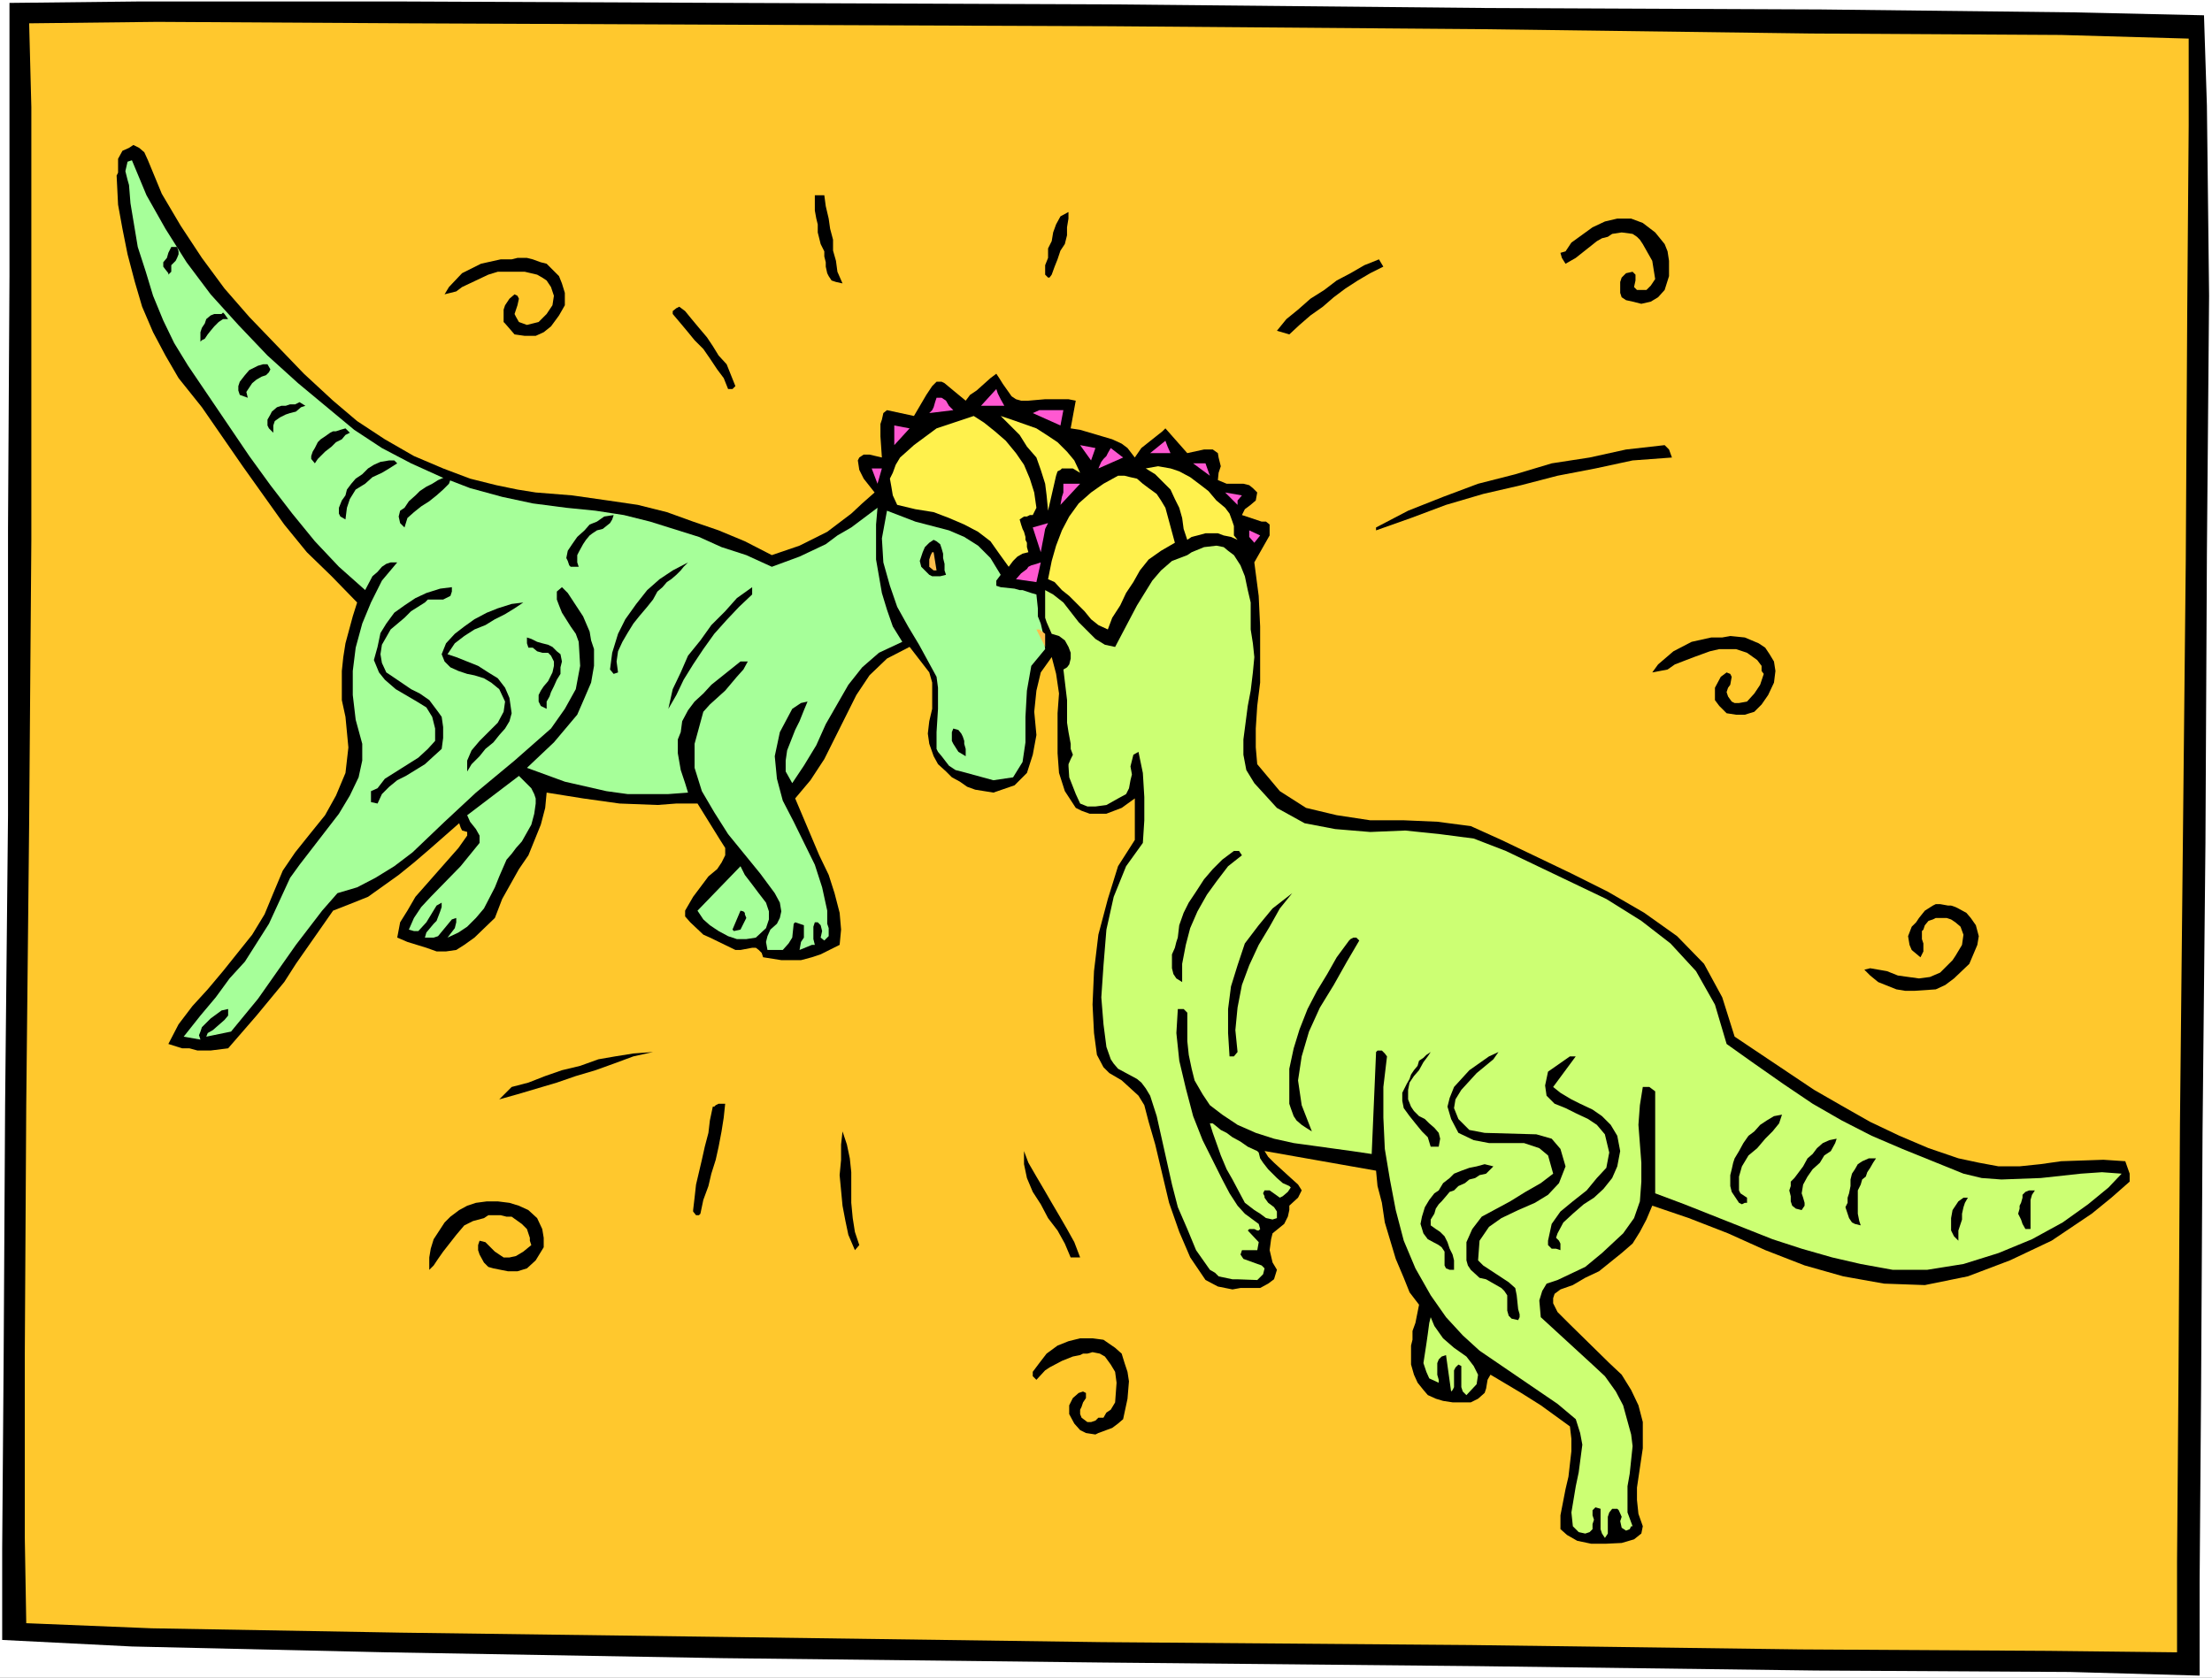 <?xml version="1.0" encoding="UTF-8" standalone="no"?>
<svg
   version="1.0"
   width="129.766mm"
   height="98.456mm"
   id="svg74"
   sodipodi:docname="Dinosaurs.wmf"
   xmlns:inkscape="http://www.inkscape.org/namespaces/inkscape"
   xmlns:sodipodi="http://sodipodi.sourceforge.net/DTD/sodipodi-0.dtd"
   xmlns="http://www.w3.org/2000/svg"
   xmlns:svg="http://www.w3.org/2000/svg">
  <rect width="100%" height="100%" fill="#333333" stroke="none"/>
  <sodipodi:namedview
     id="namedview74"
     pagecolor="#ffffff"
     bordercolor="#000000"
     borderopacity="0.25"
     inkscape:showpageshadow="2"
     inkscape:pageopacity="0.0"
     inkscape:pagecheckerboard="0"
     inkscape:deskcolor="#d1d1d1"
     inkscape:document-units="mm" />
  <defs
     id="defs1">
    <pattern
       id="WMFhbasepattern"
       patternUnits="userSpaceOnUse"
       width="6"
       height="6"
       x="0"
       y="0" />
  </defs>
  <path
     style="fill:#ffffff;fill-opacity:1;fill-rule:evenodd;stroke:none"
     d="M 0,372.116 H 490.455 V 0 H 0 Z"
     id="path1" />
  <path
     style="fill:#000000;fill-opacity:1;fill-rule:evenodd;stroke:none"
     d="M 2.101,0.646 31.189,0.323 h 56.56 l 74.336,0.323 83.87,0.323 83.547,0.808 74.336,0.323 56.075,0.646 28.765,0.646 0.646,20.036 0.485,42.172 -0.485,57.199 -0.323,64.147 -0.646,64.308 -0.323,57.037 -0.323,42.657 v 20.682 l -28.765,-0.808 -56.398,-0.323 -74.821,-0.969 -83.547,-0.808 -84.194,-0.969 L 85.648,366.46 29.25,365.168 0.485,363.714 V 343.516 L 0.808,301.506 1.131,245.115 1.778,180.807 V 117.306 L 2.101,61.238 V 19.713 Z"
     id="path2" />
  <path
     style="fill:#ffc82d;fill-opacity:1;fill-rule:evenodd;stroke:none"
     d="m 6.464,5.171 28.442,-0.323 55.429,0.323 73.528,0.323 82.416,0.323 81.77,0.646 73.528,0.969 55.429,0.323 28.28,0.808 V 27.792 l -0.323,41.203 -0.323,55.098 -0.646,62.854 -0.646,62.531 -0.323,55.745 -0.323,41.203 v 20.036 l -28.442,-0.323 -55.106,-0.323 -73.043,-0.969 -81.931,-0.646 -82.093,-1.131 -73.043,-0.969 -55.429,-0.969 -27.795,-1.131 -0.323,-18.905 v -40.879 L 5.818,245.115 6.464,182.584 6.949,119.73 V 64.308 23.752 Z"
     id="path3" />
  <path
     style="fill:#000000;fill-opacity:1;fill-rule:evenodd;stroke:none"
     d="m 113.443,241.075 3.717,-0.969 3.717,-1.454 3.717,-1.293 4.04,-0.969 4.04,-1.454 3.717,-0.646 4.04,-0.646 4.363,-0.323 -4.363,0.969 -4.363,1.616 -4.04,1.454 -4.363,1.293 -4.202,1.454 -4.363,1.293 -4.363,1.293 -4.04,1.131 z"
     id="path4" />
  <path
     style="fill:#000000;fill-opacity:1;fill-rule:evenodd;stroke:none"
     d="m 151.904,68.994 1.454,1.777 1.616,1.939 1.778,2.101 1.293,1.939 1.293,2.101 1.778,1.939 0.97,2.424 0.97,2.424 -0.646,0.646 h -0.97 l -0.97,-2.424 -1.454,-1.939 -1.616,-2.424 -1.454,-2.101 -1.939,-1.939 -1.454,-1.777 -1.616,-1.939 -1.778,-2.101 v -0.646 l 0.808,-0.646 0.646,-0.323 z"
     id="path5" />
  <path
     style="fill:#000000;fill-opacity:1;fill-rule:evenodd;stroke:none"
     d="m 158.045,245.438 h 0.323 l 0.323,-0.323 0.646,-0.323 h 1.454 l -0.323,3.07 -0.485,3.07 -0.646,3.393 -0.646,2.908 -0.97,3.07 -0.646,2.747 -1.131,3.07 -0.646,3.07 -0.323,0.323 h -0.646 l -0.646,-0.808 v -0.323 l 0.323,-2.747 0.323,-2.908 0.646,-2.747 0.646,-2.747 0.646,-2.908 0.808,-3.07 0.323,-2.747 z"
     id="path6" />
  <path
     style="fill:#000000;fill-opacity:1;fill-rule:evenodd;stroke:none"
     d="m 182.769,43.303 0.323,2.424 0.646,2.747 0.323,2.262 0.646,2.424 v 2.424 l 0.646,2.262 0.323,2.424 1.131,2.585 -1.454,-0.323 -0.97,-0.323 -0.646,-0.969 -0.323,-0.646 -0.323,-1.454 v -0.969 l -0.323,-1.293 v -1.131 l -0.808,-1.616 -0.323,-1.293 -0.323,-1.293 v -1.777 l -0.323,-1.293 -0.323,-1.777 V 45.08 43.303 Z"
     id="path7" />
  <path
     style="fill:#000000;fill-opacity:1;fill-rule:evenodd;stroke:none"
     d="m 186.809,250.932 0.97,2.908 0.646,3.07 0.323,3.07 v 3.393 3.393 l 0.323,3.393 0.485,3.07 0.97,2.908 -0.97,1.131 -1.454,-3.393 -0.646,-3.07 -0.646,-3.393 -0.323,-3.393 -0.323,-3.393 0.323,-3.393 v -3.393 z"
     id="path8" />
  <path
     style="fill:#000000;fill-opacity:1;fill-rule:evenodd;stroke:none"
     d="m 236.905,47.019 v 1.454 l -0.323,1.939 v 1.777 l -0.485,1.939 -0.97,1.454 -0.646,1.939 -0.646,1.616 -0.646,1.777 -0.485,0.646 h -0.323 l -0.323,-0.323 -0.323,-0.323 v -2.101 l 0.646,-1.616 v -2.101 l 0.808,-1.616 0.323,-1.939 0.646,-1.777 0.97,-1.777 z"
     id="path9" />
  <path
     style="fill:#000000;fill-opacity:1;fill-rule:evenodd;stroke:none"
     d="m 227.048,255.294 0.97,2.585 1.778,3.07 1.616,2.747 1.778,3.07 1.616,2.747 1.778,3.07 1.616,2.908 1.293,3.393 h -2.101 l -1.293,-3.07 -1.616,-2.908 -2.101,-2.747 -1.616,-3.07 -1.778,-2.747 -1.293,-3.07 -0.646,-3.07 z"
     id="path10" />
  <path
     style="fill:#000000;fill-opacity:1;fill-rule:evenodd;stroke:none"
     d="m 305.747,57.522 0.97,1.616 -2.909,1.454 -2.747,1.616 -2.747,1.777 -2.586,1.939 -2.424,2.101 -2.747,1.939 -2.424,2.101 -2.262,2.101 -2.747,-0.808 2.101,-2.585 2.586,-2.101 2.747,-2.424 3.07,-1.939 2.747,-2.101 3.07,-1.616 3.07,-1.777 z"
     id="path11" />
  <path
     style="fill:#000000;fill-opacity:1;fill-rule:evenodd;stroke:none"
     d="m 305.1,116.983 7.11,-3.716 7.757,-3.07 7.757,-2.908 8.242,-2.101 8.08,-2.424 8.403,-1.293 8.08,-1.777 8.565,-0.969 0.97,0.969 0.646,1.777 -8.726,0.646 -8.242,1.777 -8.403,1.616 -8.08,2.101 -8.403,1.939 -8.242,2.424 -7.757,2.908 -7.757,2.747 z"
     id="path12" />
  <path
     style="fill:#000000;fill-opacity:1;fill-rule:evenodd;stroke:none"
     d="m 28.603,32.8 0.97,-0.646 1.293,0.646 1.131,0.969 0.808,1.777 3.07,7.433 4.202,7.109 4.686,7.109 5.01,6.786 5.494,6.302 12.12,12.603 6.464,5.978 5.333,4.524 6.141,4.039 6.464,3.716 6.464,2.747 5.979,2.262 5.818,1.454 4.686,0.969 4.04,0.646 8.08,0.646 7.918,1.131 6.626,0.969 6.464,1.616 5.818,2.101 5.656,1.939 5.818,2.424 5.979,3.07 6.141,-2.101 6.141,-3.07 5.333,-4.039 2.424,-2.262 2.747,-2.424 -2.424,-3.07 -0.97,-1.939 -0.323,-2.101 0.323,-0.646 0.97,-0.646 h 1.293 l 2.747,0.646 -0.323,-4.686 v -2.747 l 0.323,-0.969 0.323,-1.454 0.808,-0.646 5.979,1.293 2.747,-4.686 1.293,-1.939 0.97,-0.969 h 1.131 l 0.646,0.323 1.939,1.616 2.747,2.262 0.97,-1.293 1.454,-0.969 3.07,-2.747 1.293,-0.969 0.646,0.969 0.808,1.293 1.939,2.747 0.97,0.646 1.131,0.323 h 1.616 l 3.717,-0.323 h 5.171 l 1.616,0.323 -1.131,6.14 2.101,0.323 7.11,2.101 2.101,0.969 1.293,0.969 1.616,2.101 1.454,-2.101 4.686,-3.716 0.646,-0.646 4.848,5.494 3.717,-0.808 h 1.939 l 1.131,0.808 0.162,0.969 0.485,1.939 -0.485,1.454 -0.162,1.616 1.939,0.808 h 3.717 l 1.293,0.323 0.808,0.646 0.97,0.969 -0.323,1.777 -1.131,0.969 -1.293,0.969 -0.646,1.293 4.363,1.454 h 0.97 l 0.808,0.646 v 0.969 1.454 l -3.394,5.978 0.97,7.433 0.323,6.786 v 12.442 l -0.646,5.171 -0.323,5.009 v 4.201 l 0.323,3.716 5.01,5.978 5.818,3.716 6.787,1.616 7.434,1.131 h 7.434 l 7.434,0.323 7.434,0.969 6.787,3.07 7.757,3.716 7.757,3.716 8.08,4.039 8.08,4.686 7.272,5.171 5.979,6.14 4.04,7.433 2.747,8.725 17.614,11.795 6.464,3.716 5.979,3.393 6.464,3.07 6.464,2.747 6.626,2.262 4.525,0.969 4.363,0.808 h 4.686 l 4.686,-0.485 4.525,-0.646 9.373,-0.323 4.848,0.323 0.97,2.747 v 0.969 0.808 l -4.04,3.555 -4.363,3.555 -8.888,5.978 -9.211,4.363 -9.373,3.555 -9.534,1.939 -9.05,-0.323 -9.05,-1.616 -8.565,-2.424 -8.726,-3.393 -8.242,-3.716 -8.726,-3.393 -8.08,-2.747 -1.293,3.07 -1.454,2.747 -1.616,2.585 -2.424,2.101 -5.01,4.039 -3.07,1.454 -2.747,1.616 -2.747,0.969 -1.293,0.969 -0.323,0.969 v 1.131 l 0.97,1.939 2.747,2.747 8.726,8.564 2.747,2.585 2.101,3.393 1.616,3.393 0.97,3.716 v 3.07 2.747 l -1.293,8.725 v 2.747 l 0.323,3.07 0.97,2.747 -0.323,1.616 -1.616,1.293 -2.747,0.808 -3.394,0.162 h -3.394 l -3.07,-0.646 -2.262,-1.293 -1.454,-1.293 v -3.07 l 1.131,-5.817 0.646,-2.747 0.646,-5.655 v -2.747 l -0.323,-2.747 -6.464,-4.686 -4.363,-2.747 -6.787,-4.039 -0.646,1.131 -0.323,1.939 -0.323,0.969 -1.454,1.293 -1.616,0.808 h -4.04 l -2.101,-0.323 -1.616,-0.485 -1.778,-0.808 -0.97,-1.131 -1.293,-1.616 -0.808,-1.777 -0.646,-2.262 v -4.201 l 0.323,-1.293 v -1.939 l 0.646,-1.777 0.808,-4.039 -2.101,-2.747 -1.293,-3.232 -1.778,-4.201 -2.424,-8.079 -0.646,-4.363 -0.97,-3.716 -0.323,-3.393 -24.725,-4.363 0.808,1.293 1.293,1.293 3.717,3.393 1.616,1.454 0.808,1.293 -0.808,1.616 -1.939,1.777 v 0.969 l -0.323,1.454 -0.808,1.616 -2.586,2.101 -0.323,1.293 -0.323,2.424 0.646,2.747 0.97,1.616 -0.646,2.101 -1.293,0.969 -1.778,0.969 h -4.363 l -1.778,0.323 -1.616,-0.323 -1.616,-0.323 -2.747,-1.454 -3.394,-5.009 -2.424,-5.655 -2.262,-6.463 -3.07,-12.926 -1.454,-5.009 -0.97,-3.716 -1.293,-2.101 -3.717,-3.393 -2.747,-1.616 -1.293,-1.293 -1.454,-2.747 -0.646,-4.847 -0.323,-6.302 0.323,-7.433 0.97,-8.079 2.101,-7.917 2.262,-7.271 3.717,-5.817 v -9.21 l -2.909,2.101 -3.394,1.293 h -2.101 -1.616 l -1.778,-0.646 -1.293,-0.646 -2.424,-3.716 -1.293,-4.039 -0.323,-4.363 v -4.363 -4.524 l 0.323,-4.363 -0.646,-4.363 -0.97,-3.716 -2.424,3.393 -0.97,4.039 -0.485,4.686 0.485,5.171 -0.808,4.363 -1.293,4.039 -2.747,2.747 -4.686,1.616 -4.04,-0.646 -1.778,-0.646 -1.616,-1.131 -1.778,-0.969 -1.293,-1.293 -1.778,-1.616 -0.97,-1.777 -0.97,-2.747 -0.323,-2.262 0.323,-2.747 0.646,-2.747 v -3.07 -2.747 l -0.646,-2.262 -4.363,-5.655 -5.01,2.585 -3.878,3.716 -2.909,4.363 -7.11,14.219 -3.07,4.686 -3.394,4.039 5.333,12.603 2.101,4.363 1.293,4.039 1.131,4.363 0.323,3.716 -0.323,3.393 -4.202,2.101 -1.939,0.646 -2.424,0.646 h -1.939 -2.424 l -4.04,-0.646 -0.323,-0.969 -0.646,-0.646 -0.646,-0.485 h -0.808 l -2.586,0.485 h -1.131 l -5.656,-2.747 -1.454,-0.646 -2.909,-2.747 -1.131,-1.293 v -1.293 l 1.778,-3.07 3.394,-4.524 1.939,-1.616 0.97,-1.454 0.808,-1.616 v -1.616 l -1.131,-1.777 -5.01,-8.079 h -4.686 l -4.202,0.323 -8.403,-0.323 -8.08,-1.131 -4.04,-0.646 -4.04,-0.646 -0.323,3.393 -0.97,3.716 -2.747,6.786 -2.101,3.07 -3.717,6.625 -1.616,4.201 -4.525,4.363 -2.262,1.616 -1.778,1.131 -2.262,0.323 h -2.101 l -2.262,-0.808 -4.202,-1.293 -2.262,-0.969 0.646,-3.393 1.616,-2.585 1.778,-3.07 9.534,-10.826 1.939,-2.747 v -0.808 l -1.131,-0.323 -0.323,-0.646 -0.323,-0.969 -6.626,5.817 -3.394,2.908 -3.394,2.747 -6.787,4.847 -4.04,1.616 -3.717,1.454 -8.242,11.795 -2.586,4.039 -6.141,7.433 -6.302,7.271 -3.878,0.485 H 45.086 43.794 l -1.778,-0.485 h -1.616 l -3.07,-0.969 2.262,-4.363 3.07,-4.039 3.394,-3.716 3.394,-4.039 6.464,-8.079 2.747,-4.524 1.939,-4.686 2.101,-5.009 2.747,-4.039 3.232,-4.039 3.394,-4.201 2.424,-4.363 2.101,-5.009 0.646,-5.655 -0.646,-6.786 -0.808,-3.716 v -3.07 -3.393 l 0.323,-3.07 0.485,-3.07 1.616,-5.978 0.97,-3.07 -5.656,-5.817 -5.494,-5.332 -5.01,-6.14 -9.211,-12.926 -9.05,-13.088 -5.171,-6.463 -2.909,-5.009 -2.747,-5.171 -2.424,-5.655 -1.616,-5.494 -1.616,-6.14 -1.131,-5.655 -0.97,-5.332 -0.323,-6.463 0.323,-0.646 v -3.07 l 0.97,-1.777 z"
     id="path13" />
  <path
     style="fill:#a6ff99;fill-opacity:1;fill-rule:evenodd;stroke:none"
     d="m 29.25,35.547 3.232,7.756 4.202,7.433 4.686,7.433 5.333,7.109 6.141,6.786 6.464,6.786 6.787,6.14 12.443,10.341 6.141,4.039 6.464,3.393 6.787,3.07 6.302,2.424 7.11,1.939 6.787,1.454 7.434,0.969 6.464,0.646 6.302,0.969 5.818,1.454 10.827,3.393 5.01,2.262 5.494,1.777 5.656,2.585 6.141,-2.262 5.818,-2.747 2.586,-1.939 3.07,-1.777 5.818,-4.363 -0.323,3.716 v 7.756 l 0.646,3.716 0.646,3.716 1.131,3.716 1.293,3.716 2.101,3.393 -5.171,2.424 -3.717,3.232 -3.07,3.878 -5.01,8.725 -2.101,4.686 -2.747,4.524 -2.586,3.878 -1.454,-2.585 v -2.424 l 0.323,-2.262 1.778,-4.524 0.97,-1.939 0.97,-2.424 0.808,-1.939 -1.454,0.323 -1.939,1.293 -2.747,5.171 -1.131,5.332 0.485,5.009 1.293,4.847 2.424,4.686 4.686,9.533 1.616,5.009 1.131,5.171 v 2.908 l 0.323,0.969 v 0.969 0.808 l -0.97,0.969 -0.808,-0.646 0.323,-1.454 -0.323,-1.293 -0.646,-0.646 h -0.646 l -0.323,0.969 v 1.293 1.454 l 0.323,1.293 h -0.646 l -2.747,1.131 0.323,-1.777 0.646,-0.969 v -1.454 -1.293 l -1.939,-0.646 -0.323,0.323 -0.323,3.07 -0.808,1.293 -1.293,1.454 h -3.394 l -0.323,-1.777 0.323,-1.293 0.646,-1.454 1.454,-1.293 0.646,-1.293 0.323,-1.454 -0.323,-1.939 -1.131,-2.101 -3.232,-4.363 -7.11,-8.725 -3.07,-4.847 -2.747,-4.686 -1.616,-5.171 v -5.332 l 1.939,-7.109 1.454,-1.616 3.394,-3.07 2.586,-3.07 1.454,-1.616 0.97,-1.777 h -1.616 l -6.464,5.171 -1.778,1.939 -1.939,1.777 -1.454,1.939 -1.293,2.424 -0.323,2.424 -0.646,1.616 v 1.777 1.293 l 0.646,3.716 0.97,2.908 0.646,2.101 -4.363,0.323 h -4.363 -4.686 l -4.686,-0.646 -9.211,-2.101 -8.403,-3.07 5.979,-5.655 5.171,-6.14 1.616,-3.716 1.454,-3.393 0.646,-3.716 v -3.716 l -0.646,-1.939 -0.323,-1.939 -1.454,-3.393 -3.394,-5.171 -1.293,-1.293 -1.131,0.969 v 1.777 l 0.485,1.293 0.646,1.616 1.939,3.07 1.131,1.616 0.646,1.777 0.323,5.332 -0.97,5.171 -2.424,4.363 -3.07,4.363 -8.08,7.109 -8.565,7.109 -6.949,6.463 -7.11,6.786 -4.04,3.07 -4.202,2.585 -4.04,2.101 -4.363,1.293 -3.394,3.878 -5.818,7.594 -8.403,11.957 -5.979,7.271 -5.494,1.131 0.323,-0.808 1.131,-0.646 2.586,-2.262 0.808,-0.969 v -0.646 -0.808 l -1.454,0.323 -2.424,1.777 -1.939,1.939 -0.323,0.969 -0.323,0.808 0.323,0.969 -3.717,-0.646 3.717,-4.686 3.394,-4.039 3.07,-4.201 3.394,-3.716 5.333,-8.402 4.686,-10.179 2.101,-2.908 8.726,-11.311 2.424,-4.039 1.939,-4.039 0.808,-3.716 v -3.716 l -1.454,-5.332 -0.646,-5.494 v -5.332 l 0.646,-5.171 1.454,-5.332 1.939,-4.686 2.424,-4.847 3.394,-4.039 h -1.454 l -0.97,0.323 -0.97,0.646 -0.97,1.131 -1.131,0.969 -1.616,3.07 -5.818,-5.171 -5.333,-5.655 -5.01,-6.14 -4.848,-6.302 -4.686,-6.463 -13.574,-20.036 -3.07,-5.009 -2.424,-5.009 -2.262,-5.494 -1.616,-5.332 -1.778,-5.494 -1.616,-9.695 -0.323,-4.039 -0.323,-1.131 -0.485,-1.939 0.485,-2.101 z"
     id="path14" />
  <path
     style="fill:#000000;fill-opacity:1;fill-rule:evenodd;stroke:none"
     d="m 37.976,54.775 h 1.293 l 0.323,0.969 v 0.646 l -0.323,0.808 -0.323,0.646 -0.323,0.323 -0.646,0.646 v 1.454 l -0.646,0.646 v -0.323 l -0.646,-0.808 -0.485,-0.646 v -0.969 l 0.808,-0.969 0.323,-1.131 z"
     id="path15" />
  <path
     style="fill:#000000;fill-opacity:1;fill-rule:evenodd;stroke:none"
     d="m 48.803,69.64 h 0.323 l 0.323,-0.323 0.323,0.323 0.808,1.131 h -1.131 l -0.97,0.646 -0.97,0.969 -0.808,0.969 -0.646,0.808 -0.646,0.969 -0.646,0.323 -0.323,0.323 v -0.969 -1.131 l 0.323,-0.969 0.646,-0.969 0.323,-0.969 0.97,-0.808 0.808,-0.323 z"
     id="path16" />
  <path
     style="fill:#000000;fill-opacity:1;fill-rule:evenodd;stroke:none"
     d="m 57.206,81.112 1.131,-0.323 h 0.646 0.323 l 0.646,1.131 -0.323,0.646 -0.646,0.646 -0.97,0.323 -1.131,0.646 -0.97,0.808 -0.646,0.969 -0.646,0.969 0.323,1.293 -1.778,-0.646 -0.323,-0.969 v -0.969 l 0.323,-0.969 1.131,-1.454 0.97,-1.131 0.97,-0.485 z"
     id="path17" />
  <path
     style="fill:#000000;fill-opacity:1;fill-rule:evenodd;stroke:none"
     d="m 63.347,89.999 0.97,-0.323 h 1.131 l 0.97,-0.485 1.293,0.808 -0.97,0.323 -1.131,0.969 -1.293,0.323 -0.97,0.323 -1.293,0.646 -1.131,0.808 -0.323,0.969 v 1.616 l -0.97,-0.969 -0.323,-0.646 v -1.293 l 0.646,-1.131 0.323,-0.646 1.131,-0.969 0.97,-0.323 z"
     id="path18" />
  <path
     style="fill:#000000;fill-opacity:1;fill-rule:evenodd;stroke:none"
     d="m 76.598,95.008 0.97,0.969 -0.97,0.485 -0.808,0.969 -1.293,0.646 -0.97,0.969 -1.454,1.131 -0.97,0.969 -0.646,0.646 -0.646,0.969 -0.808,-0.969 v -0.646 l 0.323,-0.969 0.485,-0.808 0.646,-1.293 0.646,-0.646 0.97,-0.646 1.131,-0.808 0.646,-0.323 h 0.646 l 0.97,-0.323 z"
     id="path19" />
  <path
     style="fill:#000000;fill-opacity:1;fill-rule:evenodd;stroke:none"
     d="m 86.294,102.118 h 1.131 l 0.646,0.646 -1.778,1.131 -1.616,0.969 -2.101,0.969 -1.616,1.454 -2.101,1.293 -1.293,2.101 -0.646,1.939 -0.323,2.585 -1.131,-0.646 -0.323,-0.646 v -0.646 -0.646 l 0.646,-1.616 0.808,-1.131 0.323,-1.293 0.97,-1.293 0.97,-1.131 1.454,-0.969 1.293,-1.293 1.293,-0.808 1.454,-0.646 z"
     id="path20" />
  <path
     style="fill:#000000;fill-opacity:1;fill-rule:evenodd;stroke:none"
     d="m 95.829,158.993 -1.293,-2.101 -2.101,-1.293 -4.686,-2.747 -2.424,-2.101 -1.293,-1.616 -1.131,-2.747 0.808,-2.908 0.646,-3.07 1.293,-2.101 1.778,-2.424 2.262,-1.616 2.424,-1.616 2.424,-1.131 3.07,-0.969 2.586,-0.323 v 0.969 l -0.323,0.969 -0.97,0.485 -0.646,0.323 h -3.394 l -0.646,0.646 -3.07,1.939 -1.454,1.454 -3.07,2.585 -1.939,3.393 -0.323,2.101 0.323,1.939 0.97,2.101 1.454,0.969 4.04,2.747 1.939,0.969 2.101,1.454 1.939,2.585 0.808,1.131 0.323,2.262 v 2.424 l -0.323,2.424 -1.778,1.616 -1.939,1.777 -4.202,2.585 -1.939,0.969 -1.778,1.454 -1.616,1.616 -0.97,2.101 -1.454,-0.323 v -1.131 -1.293 l 1.454,-0.646 1.616,-2.101 7.434,-4.686 2.101,-1.939 1.616,-1.777 v -2.747 z"
     id="path21" />
  <path
     style="fill:#000000;fill-opacity:1;fill-rule:evenodd;stroke:none"
     d="m 100.192,105.511 -0.646,1.777 -1.293,1.293 -1.454,1.293 -1.616,1.293 -1.778,1.131 -1.616,1.293 -1.454,1.293 -0.646,2.101 -0.97,-0.969 -0.323,-1.454 0.323,-1.293 0.97,-0.646 0.97,-1.454 1.454,-1.293 0.97,-0.969 1.454,-0.969 1.293,-0.646 1.293,-0.808 1.454,-0.646 z"
     id="path22" />
  <path
     style="fill:#a6ff99;fill-opacity:1;fill-rule:evenodd;stroke:none"
     d="m 106.333,186.947 v -1.616 l -0.808,-1.454 -1.293,-1.616 -0.646,-1.454 11.474,-8.725 2.747,2.747 0.646,1.293 0.323,0.969 v 1.131 l -0.323,2.262 -0.646,2.424 -2.101,3.716 -1.293,1.454 -0.97,1.293 -1.131,1.293 -1.616,3.716 -0.97,2.424 -2.424,4.686 -1.778,2.101 -1.939,1.939 -1.939,1.293 -2.424,1.131 1.616,-2.101 0.323,-1.293 v -0.969 l -0.97,0.323 -3.07,3.716 -0.97,0.323 h -0.97 -0.97 l 0.323,-1.131 1.616,-1.939 0.646,-0.646 0.808,-2.101 0.323,-0.969 v -0.969 l -1.131,0.646 -2.262,3.716 -1.778,1.939 h -0.97 l -1.131,-0.323 1.131,-2.585 1.616,-2.424 2.101,-2.262 6.626,-6.786 z"
     id="path23" />
  <path
     style="fill:#000000;fill-opacity:1;fill-rule:evenodd;stroke:none"
     d="m 116.029,133.626 -1.939,1.293 -2.101,1.293 -2.262,1.131 -2.101,1.293 -2.424,0.969 -2.262,1.454 -2.101,1.616 -1.616,2.424 1.939,0.646 2.424,0.969 2.424,0.969 2.262,1.454 2.101,1.293 1.616,2.101 0.97,2.262 0.485,3.393 -0.485,1.777 -0.97,1.616 -1.293,1.454 -1.293,1.616 -1.778,1.454 -1.293,1.616 -1.778,1.777 -0.97,1.616 v -2.424 l 0.97,-2.262 1.778,-2.101 1.939,-1.939 2.101,-2.101 1.293,-2.424 0.323,-2.262 -1.293,-2.747 -1.778,-1.454 -1.616,-0.969 -2.101,-0.646 -1.616,-0.323 -1.939,-0.646 -1.778,-0.808 -1.293,-1.293 -0.646,-1.616 0.97,-2.424 1.939,-2.101 2.101,-1.616 2.262,-1.616 2.747,-1.454 2.424,-0.969 3.07,-0.969 z"
     id="path24" />
  <path
     style="fill:#000000;fill-opacity:1;fill-rule:evenodd;stroke:none"
     d="m 116.837,141.381 0.97,0.323 1.293,0.646 1.131,0.323 1.293,0.323 0.97,0.485 0.97,0.969 0.808,0.646 0.323,1.616 -0.323,1.293 v 1.454 l -0.808,1.293 -0.646,1.454 -0.646,1.293 -0.323,0.969 -0.646,1.131 v 1.616 l -1.293,-0.646 -0.485,-0.969 v -1.454 l 0.485,-0.969 0.646,-0.969 0.97,-1.131 0.646,-1.293 0.323,-0.646 0.323,-1.454 v -0.969 l -0.646,-1.293 -0.646,-0.646 h -1.293 l -1.131,-0.323 -0.97,-0.808 h -0.97 l -0.323,-0.969 z"
     id="path25" />
  <path
     style="fill:#000000;fill-opacity:1;fill-rule:evenodd;stroke:none"
     d="m 136.067,114.236 -0.323,0.969 -0.485,0.808 -0.808,0.646 -0.808,0.646 -1.293,0.323 -0.97,0.646 -0.646,0.485 -0.808,0.969 -0.646,0.969 -0.97,1.777 -0.323,0.646 v 0.646 0.969 l 0.323,0.969 h -0.97 -0.808 l -0.323,-0.323 -0.323,-0.969 -0.323,-0.646 0.323,-1.616 0.97,-1.454 1.131,-1.616 1.616,-1.454 1.131,-1.293 1.616,-0.646 1.616,-1.131 z"
     id="path26" />
  <path
     style="fill:#000000;fill-opacity:1;fill-rule:evenodd;stroke:none"
     d="m 152.55,124.739 -0.97,0.969 -0.646,0.808 -0.97,0.969 -1.131,0.969 -0.97,0.646 -0.97,1.131 -1.131,0.969 -0.97,1.777 -1.293,1.616 -1.778,2.101 -1.293,1.616 -1.293,2.101 -1.131,1.939 -0.97,2.101 -0.323,2.262 0.323,2.424 -0.97,0.323 -0.808,-0.969 0.485,-3.716 1.293,-4.201 1.616,-3.232 2.424,-3.393 2.424,-3.07 2.747,-2.424 2.909,-1.939 z"
     id="path27" />
  <path
     style="fill:#000000;fill-opacity:1;fill-rule:evenodd;stroke:none"
     d="m 166.771,130.232 v 0.323 1.293 l -2.909,2.747 -2.747,2.908 -2.747,3.07 -2.424,3.393 -2.262,3.393 -2.101,3.393 -1.616,3.393 -1.778,3.07 0.97,-4.363 1.778,-3.716 1.616,-3.716 2.747,-3.393 2.424,-3.393 3.07,-3.07 2.586,-2.908 z"
     id="path28" />
  <path
     style="fill:#a6ff99;fill-opacity:1;fill-rule:evenodd;stroke:none"
     d="m 164.185,192.117 0.97,1.939 1.616,2.101 1.454,1.939 1.616,2.101 0.646,1.939 v 1.777 l -0.646,1.939 -2.262,2.101 -2.101,0.323 h -2.101 l -1.939,-0.646 -2.101,-1.131 -1.939,-1.293 -1.454,-1.293 -0.97,-1.454 -0.323,-0.485 z"
     id="path29" />
  <path
     style="fill:#000000;fill-opacity:1;fill-rule:evenodd;stroke:none"
     d="m 164.185,201.973 0.646,0.162 0.323,0.323 v 0.323 l 0.323,0.808 -0.646,1.293 -0.646,1.293 -1.454,0.323 -0.323,-0.323 z"
     id="path30" />
  <path
     style="fill:#ff58d1;fill-opacity:1;fill-rule:evenodd;stroke:none"
     d="m 194.566,107.288 -1.293,-3.393 h 2.262 z"
     id="path31" />
  <path
     style="fill:#a6ff99;fill-opacity:1;fill-rule:evenodd;stroke:none"
     d="m 196.667,113.267 6.302,2.424 3.717,0.969 3.717,0.969 3.394,1.454 3.07,1.939 2.747,2.747 2.262,3.716 -0.97,1.293 v 1.131 l 0.97,0.323 3.07,0.323 1.131,0.323 h 0.646 l 0.97,0.323 0.97,0.323 1.131,0.323 0.323,3.07 v 1.777 l 0.646,1.616 0.646,2.747 0.323,2.908 -3.07,3.716 -0.97,5.494 -0.323,5.817 v 5.655 l -0.646,4.363 -2.101,3.393 -4.363,0.646 -7.11,-1.939 -1.293,-0.323 -1.454,-0.969 -1.616,-2.101 -0.808,-0.969 -0.323,-0.646 v -3.716 l 0.323,-5.171 v -4.686 l -0.323,-2.424 -3.878,-7.109 -2.424,-4.039 -2.424,-4.363 -1.616,-4.686 -1.454,-5.171 -0.323,-5.332 z"
     id="path32" />
  <path
     style="fill:#fff14d;fill-opacity:1;fill-rule:evenodd;stroke:none"
     d="m 207.656,95.008 8.242,-2.747 2.262,1.454 2.424,1.939 2.424,2.101 2.262,2.747 1.778,2.585 1.293,3.07 0.97,3.07 0.485,3.393 -0.485,0.969 -0.323,0.646 h -0.646 l -0.646,0.323 h -0.646 l -0.97,0.646 0.323,1.131 0.323,0.969 0.323,0.646 0.323,1.131 v 0.646 l 0.323,0.646 v 0.969 l 0.323,1.131 -1.293,0.323 -1.131,0.646 -0.97,0.969 -0.97,1.293 -2.101,-2.908 -1.939,-2.747 -2.747,-2.101 -3.07,-1.616 -3.394,-1.454 -3.394,-1.293 -4.04,-0.646 -4.04,-0.969 -0.97,-2.101 -0.323,-1.939 -0.323,-1.777 0.646,-1.293 0.646,-1.777 0.97,-1.616 1.454,-1.293 1.616,-1.454 z"
     id="path33" />
  <path
     style="fill:#ff58d1;fill-opacity:1;fill-rule:evenodd;stroke:none"
     d="m 201.677,95.008 -3.394,3.716 v -4.363 z"
     id="path34" />
  <path
     style="fill:#000000;fill-opacity:1;fill-rule:evenodd;stroke:none"
     d="m 207.009,119.73 0.646,0.323 0.808,0.646 0.323,0.969 0.323,1.131 v 0.969 l 0.323,1.293 v 1.454 l 0.323,0.969 -1.293,0.323 h -1.131 -0.646 l -0.646,-0.323 -0.97,-0.969 -0.808,-0.808 -0.323,-1.293 0.323,-0.969 0.323,-0.969 0.485,-1.131 0.97,-0.969 z"
     id="path35" />
  <path
     style="fill:#ff58d1;fill-opacity:1;fill-rule:evenodd;stroke:none"
     d="m 207.656,88.222 h 1.131 l 0.97,0.646 0.646,1.131 0.97,0.969 -5.333,0.646 0.646,-0.646 0.323,-0.646 0.323,-1.131 z"
     id="path36" />
  <path
     style="fill:#ffbe4d;fill-opacity:1;fill-rule:evenodd;stroke:none"
     d="m 207.656,126.516 h -0.646 l -0.97,-0.808 v -1.616 l 0.323,-0.969 0.323,-0.646 h 0.323 z"
     id="path37" />
  <path
     style="fill:#000000;fill-opacity:1;fill-rule:evenodd;stroke:none"
     d="m 211.373,161.579 1.131,0.323 0.646,0.808 0.323,0.646 0.323,0.969 v 0.646 l 0.323,1.131 v 0.646 0.969 l -1.616,-0.969 -1.131,-1.777 -0.323,-0.646 v -0.969 -0.969 z"
     id="path38" />
  <path
     style="fill:#ff58d1;fill-opacity:1;fill-rule:evenodd;stroke:none"
     d="m 220.907,86.283 0.323,0.969 0.323,0.646 0.323,0.646 0.808,1.454 h -5.171 z"
     id="path39" />
  <path
     style="fill:#fff14d;fill-opacity:1;fill-rule:evenodd;stroke:none"
     d="m 239.491,104.865 -1.616,-0.969 h -1.293 -1.131 l -0.323,0.323 -0.646,0.323 -0.323,0.969 -1.778,7.756 -0.323,-3.393 -0.323,-2.585 -0.97,-3.07 -0.97,-2.747 -2.101,-2.424 -1.616,-2.585 -2.101,-2.101 -2.101,-2.101 2.424,0.808 2.747,0.969 2.747,0.969 2.262,1.454 2.424,1.616 2.101,2.101 1.616,1.939 z"
     id="path40" />
  <path
     style="fill:#ff58d1;fill-opacity:1;fill-rule:evenodd;stroke:none"
     d="m 230.765,124.739 -0.97,4.363 -4.525,-0.646 1.131,-1.293 1.293,-0.969 0.323,-0.485 0.646,-0.323 1.131,-0.323 z"
     id="path41" />
  <path
     style="fill:#ff58d1;fill-opacity:1;fill-rule:evenodd;stroke:none"
     d="m 232.381,116.013 -0.646,1.293 -0.323,1.777 -0.323,1.616 -0.323,1.777 -1.778,-5.494 z"
     id="path42" />
  <path
     style="fill:#ff58d1;fill-opacity:1;fill-rule:evenodd;stroke:none"
     d="m 235.774,90.969 -0.646,3.393 -6.141,-2.747 1.454,-0.646 h 1.293 0.97 1.131 0.97 z"
     id="path43" />
  <path
     style="fill:#ccff73;fill-opacity:1;fill-rule:evenodd;stroke:none"
     d="m 233.189,140.573 -1.131,-2.585 -0.323,-0.969 v -3.07 -3.07 l 1.778,0.969 2.262,1.777 3.394,4.363 3.717,3.716 2.101,1.293 2.262,0.485 4.848,-9.21 3.394,-5.494 1.939,-2.262 2.424,-2.101 3.394,-1.293 0.97,-0.646 2.747,-1.131 2.747,-0.323 1.616,0.323 0.97,0.808 1.293,0.969 1.454,2.262 0.97,2.424 0.646,3.07 0.646,2.747 v 5.978 l 0.485,3.07 0.323,3.07 -0.323,3.393 -0.485,4.039 -0.646,3.393 -0.97,7.433 v 3.393 l 0.646,3.393 1.778,2.908 5.01,5.494 6.141,3.393 6.787,1.293 7.757,0.646 7.757,-0.323 7.757,0.808 7.434,0.969 7.11,2.747 22.301,10.664 7.757,4.847 6.464,5.009 5.656,6.14 4.202,7.433 2.586,8.725 6.141,4.363 6.464,4.524 6.464,4.363 6.464,3.716 6.626,3.393 6.787,2.908 13.574,5.494 4.04,0.969 4.363,0.323 8.726,-0.323 8.888,-0.969 4.686,-0.323 4.363,0.323 -2.909,3.07 -4.525,3.716 -5.656,4.039 -6.787,3.716 -7.434,3.07 -7.757,2.424 -8.08,1.293 h -7.595 l -7.11,-1.293 -6.302,-1.454 -6.787,-1.939 -6.464,-2.101 -19.554,-7.756 -6.464,-2.424 v -22.621 l -1.293,-0.969 h -1.454 l -0.646,4.039 -0.323,4.363 0.646,8.402 v 4.201 l -0.323,4.363 -1.293,3.716 -2.424,3.393 -4.686,4.363 -3.717,3.07 -6.141,2.908 -2.424,0.808 -0.97,1.616 -0.646,2.101 0.323,3.716 11.797,10.826 2.424,2.262 2.424,3.393 1.616,3.07 1.778,6.463 0.323,2.585 -0.323,3.07 -0.323,3.07 -0.485,2.747 v 3.07 2.747 l 1.131,3.07 h -0.323 l -0.323,0.646 -0.808,0.323 -0.97,-0.646 -0.323,-1.454 0.323,-0.969 -0.646,-1.454 -0.323,-0.323 h -1.131 l -0.646,0.808 -0.323,0.969 v 2.101 0.969 0.646 l -0.646,0.969 -0.646,-0.969 -0.323,-0.969 v -2.747 -0.646 -1.131 l -1.131,-0.323 -0.646,0.646 v 1.131 l 0.323,0.969 -0.323,0.969 v 1.131 l -0.646,0.646 -0.97,0.323 -1.454,-0.323 -1.293,-1.293 -0.323,-3.07 0.97,-5.817 0.646,-3.07 0.808,-6.14 -0.485,-2.585 -0.97,-3.07 -4.04,-3.393 -17.291,-11.795 -3.717,-3.393 -3.717,-4.039 -3.394,-4.847 -3.394,-5.978 -2.586,-6.14 -1.778,-6.786 -1.293,-6.786 -1.131,-6.786 -0.323,-6.948 v -6.786 l 0.808,-6.786 -0.485,-0.646 -0.646,-0.646 h -0.97 l -0.323,0.323 -0.97,22.621 -4.363,-0.646 -12.928,-1.777 -4.363,-0.969 -4.04,-1.293 -4.04,-1.777 -3.394,-2.262 -2.747,-2.101 -1.616,-2.424 -1.778,-3.07 -0.646,-2.585 -0.646,-3.07 -0.323,-3.07 v -3.07 -3.232 l -0.808,-0.808 h -1.293 l -0.323,5.332 0.646,6.14 1.454,6.14 1.616,6.14 2.101,5.332 4.363,8.725 1.616,3.07 1.778,2.747 1.616,1.777 3.07,2.262 0.323,1.131 -0.323,0.323 h -0.323 l -0.646,-0.323 h -1.131 l -0.323,0.323 2.424,2.585 -0.323,1.777 h -3.394 l -0.323,0.969 0.646,0.969 4.04,1.454 0.646,0.646 -0.323,1.293 -1.293,1.293 -4.363,-0.162 h -1.131 l -3.07,-0.646 -0.808,-0.808 -1.131,-0.646 -3.07,-4.363 -1.939,-4.686 -2.101,-4.847 -1.293,-5.009 -3.394,-15.188 -1.454,-4.524 -0.97,-1.616 -0.97,-1.293 -0.97,-0.808 -4.202,-2.262 -0.97,-1.131 -0.646,-0.969 -0.97,-2.747 -0.646,-5.009 -0.485,-5.978 0.485,-7.109 0.646,-7.917 1.616,-7.271 2.747,-6.786 3.717,-5.171 0.323,-5.009 v -2.424 -2.747 l -0.323,-5.332 -0.97,-4.686 -1.131,0.646 -0.323,1.293 -0.323,1.293 0.323,1.777 -0.323,1.293 -0.323,1.777 -0.646,1.293 -1.778,0.969 -2.586,1.454 -2.424,0.323 h -0.97 -0.808 l -1.616,-0.646 -0.97,-2.101 -1.454,-3.716 -0.162,-2.424 v -0.485 l 0.485,-1.131 0.485,-0.969 -0.485,-1.293 v -1.131 l -0.485,-2.585 -0.323,-2.101 v -5.009 l -0.808,-6.786 0.808,-0.485 0.485,-0.646 0.323,-1.293 v -1.293 l -0.485,-1.293 -0.808,-1.454 -1.293,-0.969 z"
     id="path44" />
  <path
     style="fill:#fff14d;fill-opacity:1;fill-rule:evenodd;stroke:none"
     d="m 247.894,105.511 h 1.454 l 1.293,0.323 1.454,0.323 1.293,1.131 1.293,0.969 1.778,1.293 0.97,1.454 0.97,1.616 2.101,7.756 -3.07,1.777 -2.747,1.939 -1.939,2.424 -1.454,2.585 -1.616,2.424 -1.293,2.747 -1.778,2.747 -0.97,2.585 -2.101,-0.969 -1.616,-1.293 -1.454,-1.777 -1.616,-1.616 -1.778,-1.777 -1.616,-1.293 -1.616,-1.777 -1.454,-0.646 0.808,-4.039 0.97,-3.393 1.293,-3.393 1.616,-3.07 2.101,-2.908 2.747,-2.424 2.747,-1.939 z"
     id="path45" />
  <path
     style="fill:#ff58d1;fill-opacity:1;fill-rule:evenodd;stroke:none"
     d="m 235.774,107.288 h 3.717 l -4.363,4.686 0.323,-1.777 0.323,-0.969 v -1.293 z"
     id="path46" />
  <path
     style="fill:#ff58d1;fill-opacity:1;fill-rule:evenodd;stroke:none"
     d="m 241.915,102.118 -2.424,-3.393 3.394,0.646 z"
     id="path47" />
  <path
     style="fill:#ff58d1;fill-opacity:1;fill-rule:evenodd;stroke:none"
     d="m 246.278,99.371 2.747,2.101 -5.494,2.424 0.646,-1.454 0.485,-0.646 0.323,-0.323 0.323,-0.323 0.323,-0.646 z"
     id="path48" />
  <path
     style="fill:#fff14d;fill-opacity:1;fill-rule:evenodd;stroke:none"
     d="m 271.649,112.62 0.97,1.293 0.646,1.777 0.323,0.969 v 0.969 1.131 l 0.808,0.969 -1.454,-0.646 -1.616,-0.323 -1.293,-0.485 h -1.454 -1.293 l -1.778,0.485 -1.293,0.323 -0.97,0.646 -0.808,-2.424 -0.323,-2.424 -0.646,-2.262 -0.97,-1.939 -0.97,-2.101 -1.778,-1.777 -1.616,-1.616 -2.101,-1.293 2.747,-0.485 2.747,0.485 1.939,0.646 2.424,1.293 1.939,1.454 2.101,1.616 1.778,2.101 z"
     id="path49" />
  <path
     style="fill:#ff58d1;fill-opacity:1;fill-rule:evenodd;stroke:none"
     d="m 258.398,97.755 0.485,1.293 0.646,1.454 h -4.525 z"
     id="path50" />
  <path
     style="fill:#000000;fill-opacity:1;fill-rule:evenodd;stroke:none"
     d="m 273.588,188.724 h 1.131 l 0.646,0.969 -3.07,2.424 -2.586,3.393 -2.101,2.908 -2.101,3.716 -1.616,3.716 -0.97,3.716 -0.808,4.201 v 4.039 l -1.293,-0.808 -0.646,-0.969 -0.323,-1.293 v -1.454 -1.616 l 0.646,-1.454 0.323,-1.293 0.323,-0.969 0.323,-2.747 0.97,-2.747 1.131,-2.262 1.616,-2.424 1.778,-2.747 1.939,-2.262 2.101,-2.101 z"
     id="path51" />
  <path
     style="fill:#ff58d1;fill-opacity:1;fill-rule:evenodd;stroke:none"
     d="m 268.256,105.511 -3.717,-2.747 h 2.747 z"
     id="path52" />
  <path
     style="fill:#ccff73;fill-opacity:1;fill-rule:evenodd;stroke:none"
     d="m 268.256,249.154 h 0.646 l 0.808,0.646 0.97,0.808 1.293,0.646 1.293,0.969 1.778,0.969 1.616,1.131 2.101,0.969 0.323,0.323 0.323,1.293 0.646,0.969 1.131,1.454 0.97,0.969 0.97,0.969 1.293,1.131 1.454,0.646 0.323,0.323 -0.646,0.969 -1.131,0.969 -0.646,0.323 -2.262,-1.616 h -1.131 l -0.323,0.646 0.323,0.646 v 0.323 l 0.808,1.131 1.293,0.969 0.646,0.969 v 1.454 l -0.97,0.323 -1.454,-0.323 -1.293,-0.969 -1.293,-0.808 -2.101,-1.616 -1.293,-2.424 -1.454,-2.747 -1.293,-2.262 -1.293,-3.07 -0.97,-2.747 -0.808,-2.262 z"
     id="path53" />
  <path
     style="fill:#000000;fill-opacity:1;fill-rule:evenodd;stroke:none"
     d="m 286.516,198.095 -2.747,3.393 -2.262,4.039 -2.424,4.039 -2.101,4.524 -1.616,4.363 -0.97,5.009 -0.485,5.009 0.485,4.847 -0.808,0.969 h -0.97 l -0.323,-5.171 v -5.332 l 0.646,-5.009 1.454,-4.686 1.616,-4.847 3.07,-4.039 3.07,-3.716 z"
     id="path54" />
  <path
     style="fill:#ff58d1;fill-opacity:1;fill-rule:evenodd;stroke:none"
     d="m 275.366,109.873 -0.97,1.131 v 0.969 l -2.747,-2.747 z"
     id="path55" />
  <path
     style="fill:#ff58d1;fill-opacity:1;fill-rule:evenodd;stroke:none"
     d="m 279.406,118.76 -1.293,1.616 -1.131,-1.293 v -1.454 z"
     id="path56" />
  <path
     style="fill:#000000;fill-opacity:1;fill-rule:evenodd;stroke:none"
     d="m 299.121,208.598 0.323,-0.323 0.646,-0.323 h 0.646 l 0.646,0.646 -2.747,4.686 -2.909,5.171 -3.07,5.009 -2.424,5.332 -1.616,5.494 -0.808,5.332 0.808,5.494 2.262,5.817 -1.293,-0.808 -0.97,-0.646 -1.131,-0.969 -0.646,-0.969 -0.646,-1.777 -0.323,-0.969 v -1.293 -1.454 -5.009 l 0.97,-4.524 1.293,-4.201 1.778,-4.524 2.101,-4.039 2.262,-3.716 2.101,-3.716 z"
     id="path57" />
  <path
     style="fill:#000000;fill-opacity:1;fill-rule:evenodd;stroke:none"
     d="m 317.22,233.32 -0.646,0.969 -0.97,1.293 -0.97,1.777 -1.131,1.293 -0.97,1.454 -0.323,1.616 v 2.101 l 0.646,1.616 0.646,0.969 1.131,1.131 1.293,0.646 0.97,0.969 1.131,0.969 0.97,1.131 0.323,1.293 -0.323,1.777 h -0.97 -0.808 l -0.646,-2.101 -1.293,-1.293 -1.454,-1.777 -1.293,-1.616 -1.293,-1.777 -0.323,-1.616 v -1.777 l 0.97,-1.939 0.646,-1.131 0.323,-0.969 0.646,-0.969 0.808,-0.969 0.323,-1.131 0.97,-0.646 0.646,-0.646 z"
     id="path58" />
  <path
     style="fill:#000000;fill-opacity:1;fill-rule:evenodd;stroke:none"
     d="m 318.998,264.02 0.97,-1.616 1.454,-1.131 0.97,-0.969 1.616,-0.646 1.778,-0.646 1.616,-0.323 1.778,-0.485 1.939,0.485 -0.97,0.969 -0.646,0.646 -1.454,0.323 -0.97,0.646 -1.293,0.323 -0.97,0.808 -1.454,0.646 -0.97,0.969 -0.97,0.323 -0.808,0.969 -0.97,1.131 -0.646,0.646 -0.646,0.969 -0.323,1.131 -0.808,1.293 v 1.293 l 1.131,0.808 0.97,0.646 0.97,0.969 0.646,1.293 0.485,1.454 0.646,1.293 0.323,1.293 v 2.101 h -0.97 l -0.808,-0.323 -0.323,-0.646 v -1.131 -0.969 -0.969 l -0.646,-0.969 -0.646,-0.485 -2.424,-1.293 -0.97,-1.293 -0.646,-2.101 0.323,-1.616 0.646,-2.101 0.97,-1.616 1.131,-1.454 z"
     id="path59" />
  <path
     style="fill:#ccff73;fill-opacity:1;fill-rule:evenodd;stroke:none"
     d="m 317.22,292.134 0.808,1.939 1.939,2.747 2.424,2.101 2.747,1.939 1.616,2.101 0.97,1.939 -0.323,2.101 -2.262,2.424 -0.808,-0.808 -0.323,-0.969 v -0.969 -0.646 -1.131 -0.969 -0.969 l -0.646,-0.323 -0.646,0.646 -0.323,0.646 v 0.969 1.131 0.969 0.646 l -0.323,0.646 -0.323,0.323 -1.131,-8.079 -0.97,0.323 -0.646,0.646 -0.323,0.808 v 0.969 0.969 0.646 l 0.323,1.131 v 0.646 l -2.101,-0.969 -0.646,-1.454 -0.646,-1.939 0.323,-2.101 0.323,-2.101 0.323,-2.262 0.323,-2.424 z"
     id="path60" />
  <path
     style="fill:#000000;fill-opacity:1;fill-rule:evenodd;stroke:none"
     d="m 332.249,233.32 -1.131,1.616 -3.717,3.07 -3.394,3.716 -1.293,2.101 -0.323,1.939 0.97,2.424 2.424,2.424 3.394,0.646 11.474,0.323 3.394,0.969 1.939,2.262 1.131,3.878 -1.454,3.716 -2.424,2.585 -2.909,1.777 -3.717,1.616 -3.717,1.777 -2.747,1.939 -2.101,3.07 -0.323,4.363 1.131,1.131 5.656,3.716 1.454,1.293 0.323,1.616 0.323,3.07 0.323,1.131 v 0.646 l -0.323,0.646 -1.454,-0.323 -0.646,-0.646 -0.323,-1.131 v -3.393 l -0.646,-0.969 -0.646,-0.646 -3.394,-1.939 -1.454,-0.323 -1.939,-1.777 -0.646,-0.969 -0.323,-1.131 v -4.039 l 1.293,-2.908 2.101,-2.747 6.302,-3.393 3.394,-2.101 3.394,-1.939 2.747,-2.101 -1.131,-4.039 -1.939,-1.616 -3.394,-1.131 h -7.757 l -3.394,-0.646 -3.394,-1.616 -1.616,-3.07 -0.808,-2.747 0.485,-1.939 0.97,-2.424 3.394,-3.716 4.363,-3.07 z"
     id="path61" />
  <path
     style="fill:#000000;fill-opacity:1;fill-rule:evenodd;stroke:none"
     d="m 348.086,234.289 h 1.293 l -5.01,6.786 1.616,1.293 2.424,1.454 1.939,0.969 2.747,1.293 2.101,1.454 1.939,1.939 1.454,2.424 0.646,3.393 -0.646,3.393 -1.131,2.585 -1.939,2.424 -2.101,1.939 -2.262,1.454 -2.424,2.101 -2.101,1.939 -1.293,2.424 -0.323,0.969 0.646,0.646 0.323,0.646 v 1.454 l -0.97,-0.323 h -0.97 l -0.808,-0.808 v -0.969 l 0.808,-3.716 1.939,-2.747 2.747,-2.262 3.07,-2.424 2.262,-2.747 2.101,-2.262 0.646,-3.393 -0.97,-4.039 -1.778,-2.101 -1.939,-1.293 -2.747,-1.293 -2.262,-1.131 -2.424,-0.969 -1.778,-1.777 -0.323,-2.262 0.646,-3.07 z"
     id="path62" />
  <path
     style="fill:#000000;fill-opacity:1;fill-rule:evenodd;stroke:none"
     d="m 395.112,247.215 -0.646,1.939 -1.454,1.777 -1.616,1.616 -1.778,2.101 -1.939,1.616 -1.454,2.424 -0.646,2.262 v 3.07 l 0.323,0.646 0.97,0.646 0.485,0.323 v 1.131 h -0.485 l -0.646,0.323 -0.646,-0.323 -0.97,-1.454 -0.646,-0.969 -0.323,-1.293 v -0.969 -1.454 l 0.323,-1.293 0.323,-1.454 0.323,-0.969 0.97,-1.616 0.97,-1.777 1.131,-1.616 1.293,-0.969 1.293,-1.454 1.454,-0.969 1.616,-0.969 z"
     id="path63" />
  <path
     style="fill:#000000;fill-opacity:1;fill-rule:evenodd;stroke:none"
     d="m 407.232,252.547 -0.323,0.969 -0.97,1.777 -1.454,0.969 -0.97,1.616 -1.616,1.454 -1.131,1.616 -0.97,1.777 -0.323,1.939 0.323,0.969 0.323,1.131 v 0.646 l -0.646,0.969 -1.293,-0.323 -0.808,-0.646 -0.323,-0.969 v -1.131 l -0.323,-1.293 0.323,-0.969 v -0.969 l 0.808,-0.808 0.97,-1.293 0.97,-1.293 0.97,-1.777 1.131,-0.969 0.97,-1.293 1.293,-1.131 1.454,-0.646 z"
     id="path64" />
  <path
     style="fill:#000000;fill-opacity:1;fill-rule:evenodd;stroke:none"
     d="m 435.35,265.635 h 0.97 l -0.646,1.131 -0.323,0.969 -0.323,1.454 v 1.293 l -0.323,0.969 -0.485,1.454 v 1.293 0.969 l -0.97,-0.969 -0.646,-1.293 v -1.454 -1.293 l 0.323,-1.777 0.646,-0.969 0.646,-0.969 z"
     id="path65" />
  <path
     style="fill:#000000;fill-opacity:1;fill-rule:evenodd;stroke:none"
     d="m 451.187,264.02 -0.646,0.969 -0.323,1.131 v 0.969 1.293 1.454 0.969 0.646 1.131 h -1.131 l -0.646,-1.131 -0.323,-0.969 -0.646,-1.293 0.323,-1.131 v -0.646 l 0.323,-0.646 0.323,-1.131 V 264.989 l 0.646,-0.646 0.808,-0.323 z"
     id="path66" />
  <path
     style="fill:#000000;fill-opacity:1;fill-rule:evenodd;stroke:none"
     d="m 415.958,256.91 -0.646,0.969 -0.646,1.131 -0.646,0.969 -0.323,0.969 -0.808,0.646 -0.323,1.131 -0.646,1.293 v 1.616 0.808 0.646 0.969 1.131 l 0.323,1.616 0.323,0.969 -1.293,-0.323 -0.646,-0.323 -0.646,-0.969 -0.323,-0.969 -0.485,-1.454 0.485,-0.969 v -1.131 l 0.323,-0.969 0.323,-1.616 v -1.454 l 0.323,-1.293 0.646,-0.969 0.646,-1.131 0.97,-0.646 1.454,-0.646 z"
     id="path67" />
  <path
     style="fill:#ffbe4d;fill-opacity:1;fill-rule:evenodd;stroke:none"
     d="m 229.795,139.604 h 0.646 l 1.293,0.969 v 1.131 0.969 0.323 0.485 z"
     id="path68" />
  <path
     style="fill:#000000;fill-opacity:1;fill-rule:evenodd;stroke:none"
     d="m 247.248,298.921 1.454,1.293 0.646,2.101 0.646,1.939 0.323,2.101 -0.323,3.878 -0.97,4.524 -1.131,0.969 -1.293,0.969 -3.07,1.131 -0.646,0.323 -2.101,-0.323 -1.293,-0.646 -1.293,-1.454 -1.131,-2.101 v -1.939 l 0.323,-0.646 0.485,-0.969 1.293,-1.131 0.97,-0.323 0.646,0.323 v 1.131 l -0.646,0.969 -0.323,0.969 -0.323,0.646 v 0.969 l 0.323,0.808 1.293,0.969 h 0.808 l 0.97,-0.323 0.646,-0.646 h 1.131 l 0.646,-1.131 0.97,-0.646 0.97,-1.616 0.323,-4.363 -0.323,-2.424 -0.97,-1.616 -1.293,-1.777 -1.131,-0.646 -1.616,-0.323 -1.131,0.323 h -0.97 l -0.646,0.323 -1.616,0.323 -2.424,0.969 -2.747,1.454 -0.97,0.646 -1.939,2.101 -0.808,-0.808 v -0.969 l 1.454,-1.939 1.616,-2.101 2.424,-1.777 2.424,-0.969 2.586,-0.646 h 2.747 l 2.424,0.323 z"
     id="path69" />
  <path
     style="fill:#000000;fill-opacity:1;fill-rule:evenodd;stroke:none"
     d="m 366.993,51.544 2.101,2.585 0.646,1.616 0.323,2.101 v 1.616 1.777 l -0.97,3.07 -1.454,1.616 -1.616,0.969 -2.101,0.485 -1.939,-0.485 -1.454,-0.323 -0.97,-0.646 -0.323,-0.969 v -2.424 l 0.323,-0.969 0.97,-0.969 1.454,-0.323 0.646,0.646 v 1.293 l -0.323,1.454 0.646,0.646 h 2.101 l 0.646,-0.646 0.323,-0.323 0.97,-1.454 -0.646,-4.039 -2.101,-3.716 -0.646,-0.969 -0.646,-0.646 -0.97,-0.646 -2.424,-0.323 -2.101,0.323 -0.97,0.646 -1.293,0.323 -1.131,0.646 -4.686,3.716 -2.262,1.293 -0.808,-1.293 -0.323,-1.131 1.131,-0.323 1.293,-1.939 4.686,-3.393 2.747,-1.293 2.747,-0.646 h 3.07 l 2.586,0.969 z"
     id="path70" />
  <path
     style="fill:#000000;fill-opacity:1;fill-rule:evenodd;stroke:none"
     d="m 393.334,146.713 0.323,2.101 -0.323,2.585 -1.293,2.747 -1.454,2.101 -1.616,1.616 -2.101,0.646 h -1.939 l -2.101,-0.323 -1.616,-1.616 -0.97,-1.293 v -0.808 -1.939 l 1.293,-2.424 1.293,-0.969 0.808,0.323 0.323,0.646 -0.323,1.777 -0.485,0.646 -0.323,0.969 0.323,0.969 0.808,1.131 0.646,0.323 h 0.97 l 1.778,-0.323 1.616,-1.777 1.293,-1.939 0.808,-2.424 -0.485,-0.646 v -1.131 l -0.97,-1.293 -2.262,-1.616 -2.424,-0.808 h -3.717 l -2.101,0.485 -3.555,1.293 -4.202,1.616 -1.616,1.131 -3.394,0.646 1.293,-1.777 3.394,-2.908 4.04,-2.101 4.363,-0.969 h 2.424 l 1.778,-0.323 3.232,0.323 3.07,1.293 1.454,0.969 0.97,1.454 z"
     id="path71" />
  <path
     style="fill:#000000;fill-opacity:1;fill-rule:evenodd;stroke:none"
     d="m 120.23,272.583 0.323,1.939 v 2.101 l -1.778,2.908 -1.939,1.777 -2.101,0.646 h -2.101 l -3.232,-0.646 -1.131,-0.323 -0.97,-0.969 -0.97,-1.777 -0.323,-0.969 v -1.131 l 0.323,-0.969 1.293,0.323 2.101,2.101 1.939,1.293 h 1.293 l 1.454,-0.323 1.616,-0.969 1.778,-1.454 -0.323,-0.969 v -0.646 l -0.646,-1.939 -1.131,-1.131 -2.262,-1.616 h -1.131 l -1.293,-0.323 h -1.293 -1.454 l -0.97,0.646 -2.424,0.646 -1.939,0.969 -1.778,2.101 -2.909,3.716 -1.131,1.616 -0.97,1.454 -0.97,0.969 v -2.747 l 0.323,-1.939 0.646,-2.101 2.424,-3.716 1.293,-1.293 1.939,-1.454 1.778,-0.969 1.939,-0.646 2.424,-0.323 h 2.424 l 2.586,0.323 2.101,0.646 2.101,0.969 1.939,1.777 z"
     id="path72" />
  <path
     style="fill:#000000;fill-opacity:1;fill-rule:evenodd;stroke:none"
     d="m 124.593,62.854 0.646,2.101 v 2.747 l -1.293,2.262 -1.778,2.424 -1.616,1.293 -1.778,0.808 h -2.424 l -2.262,-0.323 -2.101,-2.424 -0.323,-0.323 V 70.287 68.671 l 0.323,-0.969 0.97,-1.454 1.131,-0.969 0.646,0.323 0.323,0.646 -0.323,1.454 -0.323,0.969 -0.323,0.969 0.323,0.646 0.646,1.131 1.778,0.646 2.586,-0.646 1.778,-1.777 1.293,-1.939 0.323,-2.101 -0.646,-1.939 -0.97,-1.454 -0.97,-0.646 -1.131,-0.646 -2.747,-0.646 h -4.04 -1.939 l -2.101,0.646 -5.818,2.747 -1.293,0.969 -2.586,0.646 0.97,-1.616 2.909,-3.07 4.202,-2.101 4.363,-0.969 h 2.424 l 1.293,-0.323 h 2.101 l 1.293,0.323 1.778,0.646 1.293,0.323 1.293,1.293 1.454,1.454 z"
     id="path73" />
  <path
     style="fill:#000000;fill-opacity:1;fill-rule:evenodd;stroke:none"
     d="m 438.097,205.205 -1.131,-1.616 -0.97,-1.131 -1.778,-0.969 -0.646,-0.323 -0.97,-0.323 h -0.646 l -1.778,-0.323 h -0.97 l -0.646,0.323 -1.778,1.131 -1.293,1.616 -0.646,0.969 -0.97,0.969 -0.808,2.101 0.323,1.939 0.485,1.131 1.939,1.616 0.646,-1.293 v -1.777 l -0.323,-0.969 v -1.777 l 0.323,-0.323 0.323,-0.969 0.808,-0.969 0.97,-0.323 0.646,-0.323 h 0.97 1.454 l 0.97,0.323 0.97,0.646 1.131,0.969 0.646,1.777 -0.323,2.262 -1.454,2.424 -0.646,0.969 -2.747,2.747 -2.262,0.969 -2.424,0.323 -4.686,-0.646 -2.424,-0.969 -3.717,-0.646 -1.293,0.323 1.293,1.293 1.778,1.454 1.616,0.646 2.424,0.969 1.939,0.323 h 2.101 l 4.686,-0.323 2.101,-0.969 1.939,-1.454 3.394,-3.232 1.778,-4.201 0.323,-1.939 z"
     id="path74" />
</svg>
